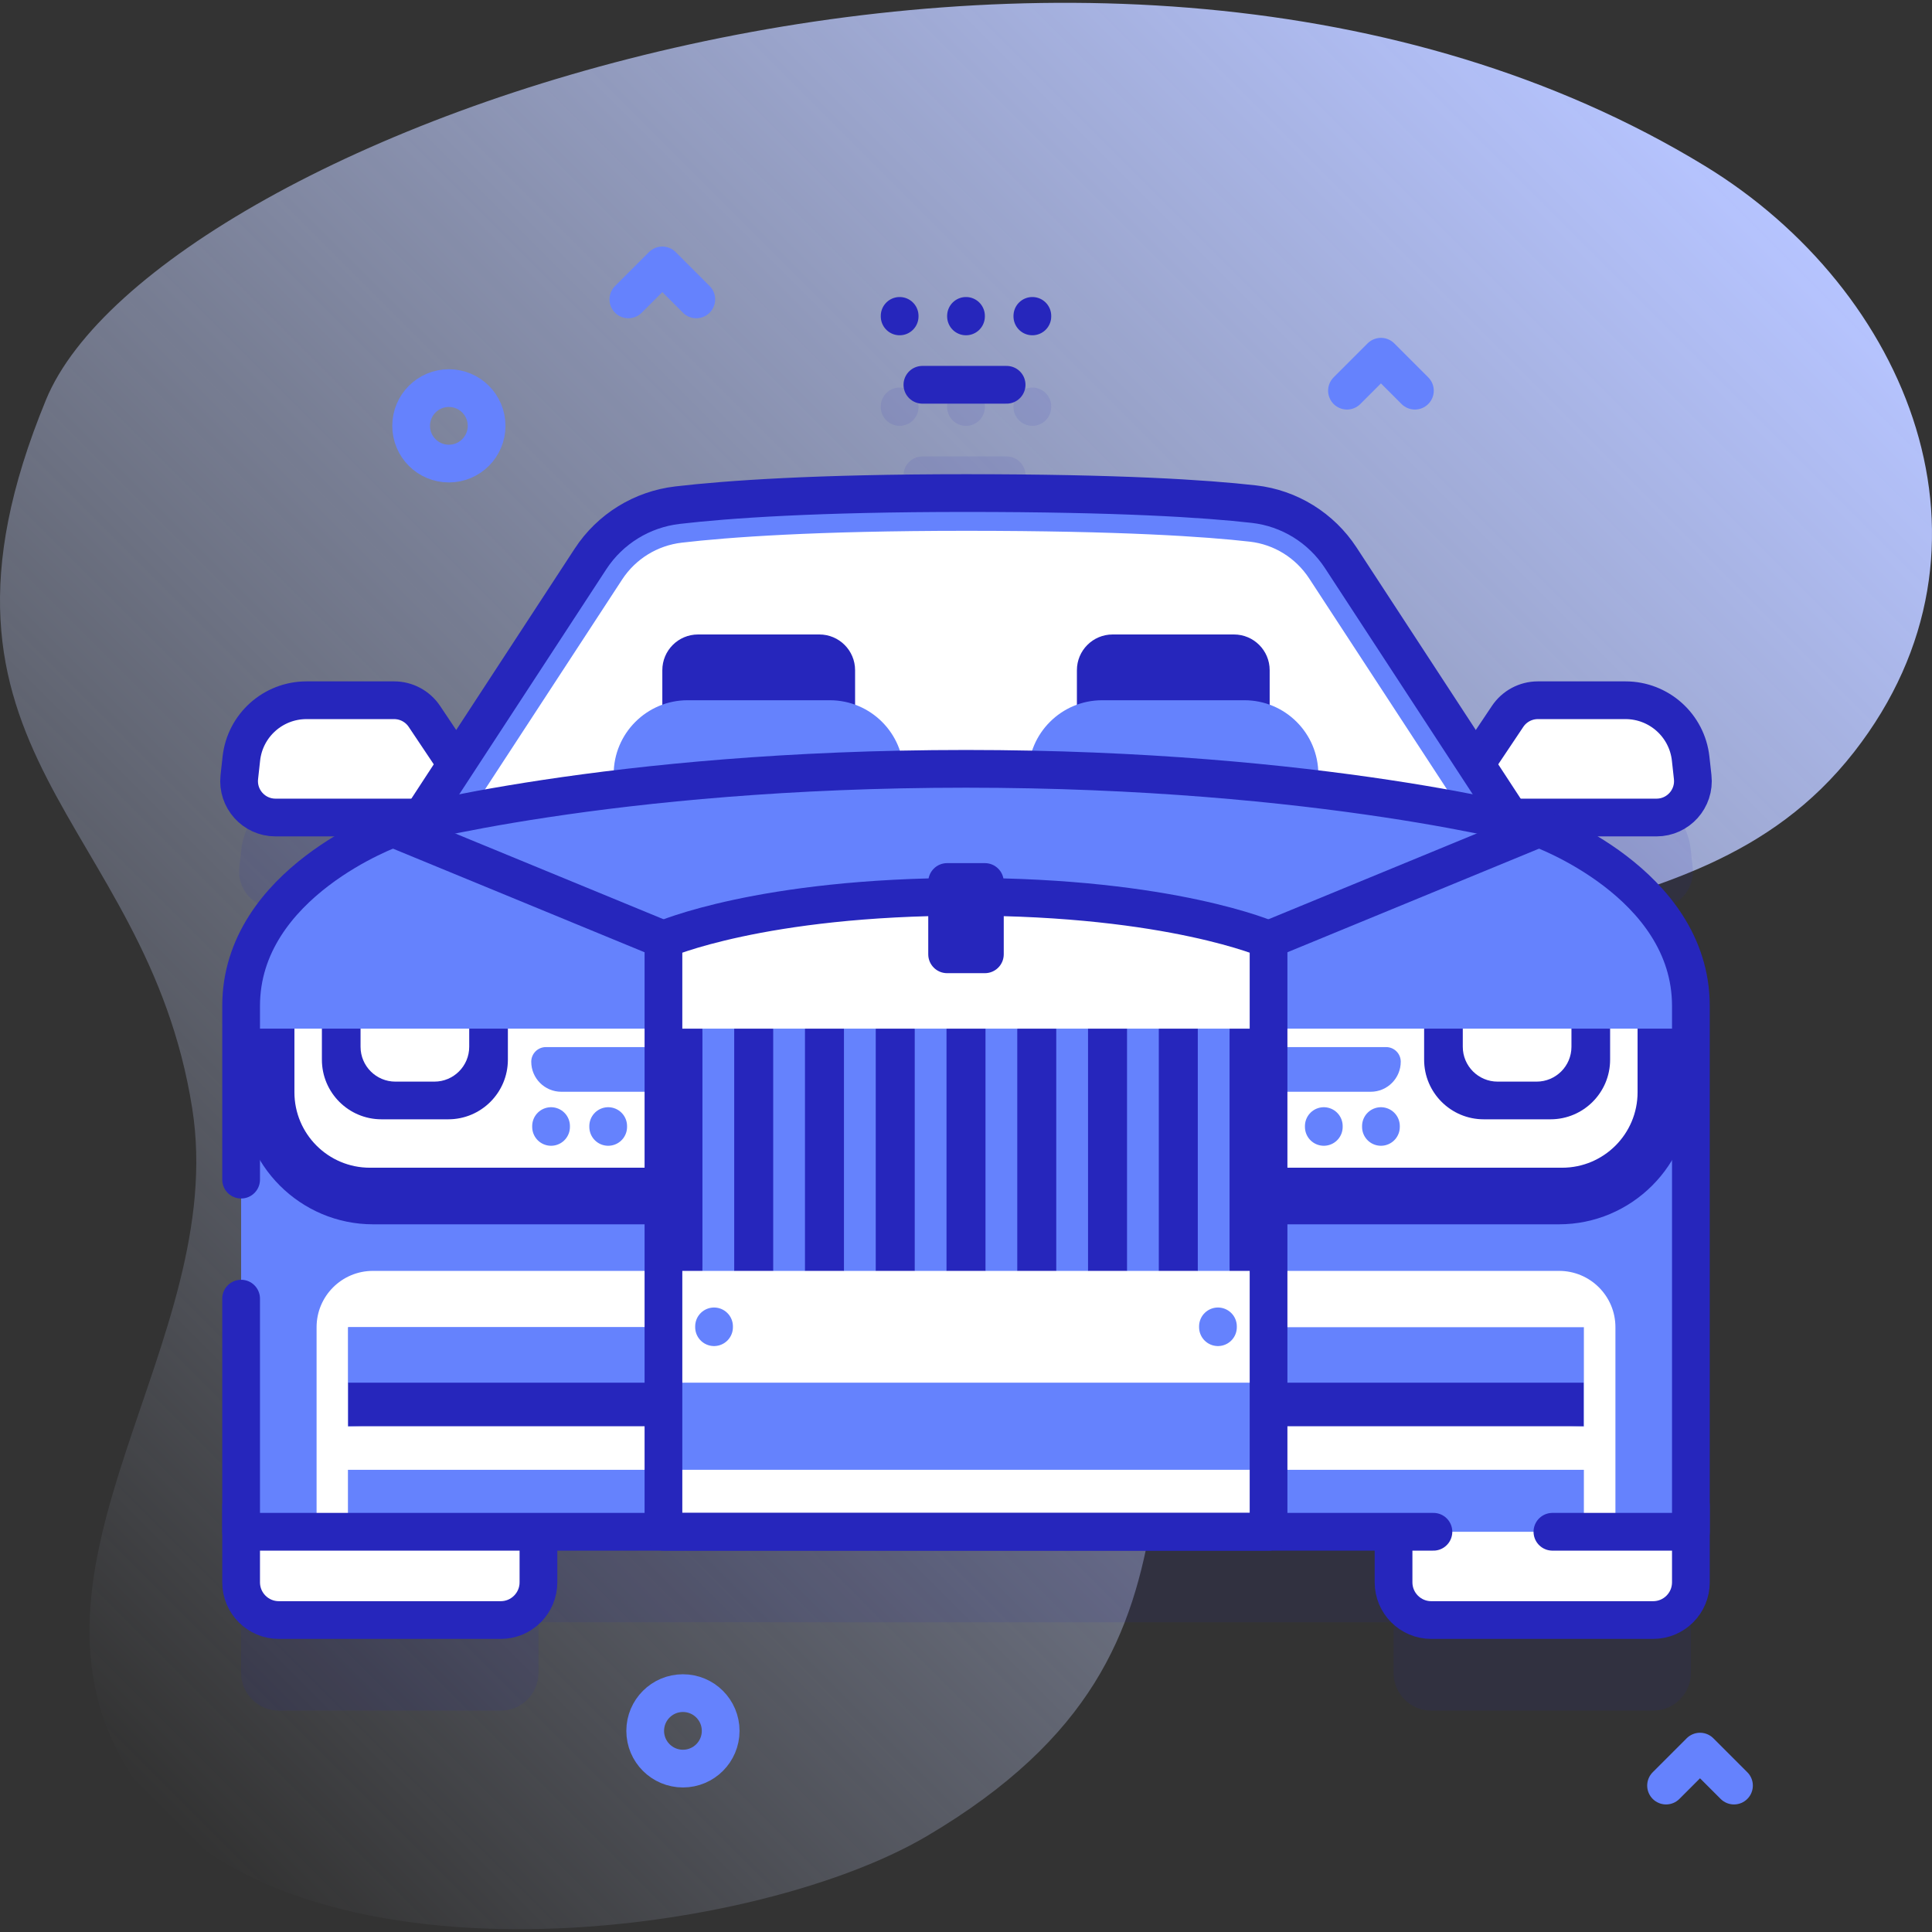 <?xml version="1.0" encoding="UTF-8"?>
<svg xmlns="http://www.w3.org/2000/svg" xmlns:xlink="http://www.w3.org/1999/xlink" version="1.1" id="Capa_1" x="0px" y="0px" viewBox="0 0 512 512" style="enable-background:new 0 0 512 512;" xml:space="preserve" width="512" height="512">
<rect x="0" y="0" width="512" height="512" fill="#333333" stroke="none"/>
<g>
	<g>
		<linearGradient id="SVGID_1_" gradientUnits="userSpaceOnUse" x1="-6.086" y1="431.694" x2="419.466" y2="6.143">
			<stop offset="0" style="stop-color:#D1DDFF;stop-opacity:0"/>
			<stop offset="1" style="stop-color:#B6C4FF"/>
		</linearGradient>
		<path style="fill:url(#SVGID_1_);" d="M451.798,43.963c-160.556-97.869-410.51-8.611-439.594,61.949&#10;&#9;&#9;&#9;c-38.908,94.393,26.578,110.528,38.743,187.874c9.761,62.061-51.182,121.495-16.394,176.282&#10;&#9;&#9;&#9;c37.883,59.663,163.465,44.681,211.198,16.447c87.376-51.682,43.309-112.012,84.684-187.299&#10;&#9;&#9;&#9;c39.407-71.707,116.244-42.625,160.961-99.99C533.896,144.705,505.706,76.824,451.798,43.963z"/>
	</g>
	<g>
		<g>
			<g style="opacity:0.1;">
				<g>
					<path style="fill:#2626BC;" d="M266.763,130.971h-22.318c-2.762,0-5-2.239-5-5c0-2.761,2.238-5,5-5h22.318c2.762,0,5,2.239,5,5&#10;&#9;&#9;&#9;&#9;&#9;&#9;C271.763,128.732,269.524,130.971,266.763,130.971z"/>
				</g>
				<g>
					<g>
						<path style="fill:#2626BC;" d="M273.585,112.852c-2.762,0-5-2.239-5-5v-0.138c0-2.761,2.238-5,5-5s5,2.239,5,5v0.138&#10;&#9;&#9;&#9;&#9;&#9;&#9;&#9;C278.585,110.613,276.347,112.852,273.585,112.852z"/>
					</g>
					<g>
						<path style="fill:#2626BC;" d="M256,112.852c-2.762,0-5-2.239-5-5v-0.138c0-2.761,2.238-5,5-5c2.762,0,5,2.239,5,5v0.138&#10;&#9;&#9;&#9;&#9;&#9;&#9;&#9;C261,110.613,258.762,112.852,256,112.852z"/>
					</g>
					<g>
						<path style="fill:#2626BC;" d="M238.415,112.852c-2.762,0-5-2.239-5-5v-0.138c0-2.761,2.238-5,5-5s5,2.239,5,5v0.138&#10;&#9;&#9;&#9;&#9;&#9;&#9;&#9;C243.415,110.613,241.177,112.852,238.415,112.852z"/>
					</g>
				</g>
			</g>
			<path style="opacity:0.1;fill:#2626BC;" d="M407.825,243.506c0,0-2.308-0.635-6.753-1.649l-0.788-1.206h38.706&#10;&#9;&#9;&#9;&#9;c5.746,0,10.219-4.991,9.59-10.703l-0.54-4.91c-0.968-8.803-8.406-15.467-17.262-15.467H407.55c-3.219,0-6.226,1.606-8.017,4.281&#10;&#9;&#9;&#9;&#9;l-8.481,12.669l-35.725-54.68c-5.178-7.925-13.603-13.165-23.009-14.236c-12.881-1.466-35.879-2.936-76.317-2.936&#10;&#9;&#9;&#9;&#9;c-39.686,0-63.167,1.656-76.452,3.205c-9.419,1.099-17.866,6.302-23.053,14.241l-35.546,54.406l-8.481-12.669&#10;&#9;&#9;&#9;&#9;c-1.791-2.675-4.798-4.281-8.017-4.281H81.222c-8.856,0-16.294,6.664-17.262,15.467l-0.54,4.91&#10;&#9;&#9;&#9;&#9;c-0.628,5.712,3.844,10.703,9.59,10.703h38.706l-0.788,1.206c-4.445,1.014-6.753,1.649-6.753,1.649s-40.277,14.328-40.277,47.076&#10;&#9;&#9;&#9;&#9;v132.536v6.815v13.398c0,5.523,4.477,10,10,10h58.797c5.523,0,10-4.477,10-10v-13.398h226.611v13.398c0,5.523,4.477,10,10,10&#10;&#9;&#9;&#9;&#9;h58.797c5.523,0,10-4.477,10-10v-13.398v-6.815V290.582C448.103,257.835,407.825,243.506,407.825,243.506z"/>
			<g>
				<g>
					<g>
						<g>
							<path style="fill:#FFFFFF;" d="M389.772,204.432l9.76-14.58c1.791-2.675,4.798-4.281,8.017-4.281h23.228&#10;&#9;&#9;&#9;&#9;&#9;&#9;&#9;&#9;c8.856,0,16.294,6.664,17.262,15.467l0.54,4.91c0.628,5.712-3.844,10.703-9.59,10.703h-49.218V204.432z"/>
						</g>
						<g>
							<path style="fill:#FFFFFF;" d="M448.456,204.816h-58.684v11.835h49.218c5.746,0,10.218-4.991,9.59-10.703L448.456,204.816z"/>
						</g>
						<g>
							
								<path style="fill:none;stroke:#2626BC;stroke-width:10;stroke-linecap:round;stroke-linejoin:round;stroke-miterlimit:10;" d="&#10;&#9;&#9;&#9;&#9;&#9;&#9;&#9;&#9;M389.772,204.432l9.76-14.58c1.791-2.675,4.798-4.281,8.017-4.281h23.228c8.856,0,16.294,6.664,17.262,15.467l0.54,4.91&#10;&#9;&#9;&#9;&#9;&#9;&#9;&#9;&#9;c0.628,5.712-3.844,10.703-9.59,10.703h-49.218V204.432z"/>
						</g>
					</g>
					<g>
						<g>
							<path style="fill:#FFFFFF;" d="M122.228,204.432l-9.76-14.58c-1.791-2.675-4.798-4.281-8.017-4.281H81.222&#10;&#9;&#9;&#9;&#9;&#9;&#9;&#9;&#9;c-8.856,0-16.294,6.664-17.262,15.467l-0.54,4.91c-0.628,5.712,3.844,10.703,9.59,10.703h49.218V204.432z"/>
						</g>
						<g>
							<path style="fill:#FFFFFF;" d="M63.544,204.816l-0.125,1.133c-0.628,5.712,3.844,10.703,9.59,10.703h49.218v-11.835H63.544z"/>
						</g>
						<g>
							
								<path style="fill:none;stroke:#2626BC;stroke-width:10;stroke-linecap:round;stroke-linejoin:round;stroke-miterlimit:10;" d="&#10;&#9;&#9;&#9;&#9;&#9;&#9;&#9;&#9;M122.228,204.432l-9.76-14.58c-1.791-2.675-4.798-4.281-8.017-4.281H81.222c-8.856,0-16.294,6.664-17.262,15.467l-0.54,4.91&#10;&#9;&#9;&#9;&#9;&#9;&#9;&#9;&#9;c-0.628,5.712,3.844,10.703,9.59,10.703h49.218V204.432z"/>
						</g>
					</g>
				</g>
				<g>
					<path style="fill:#6582FD;" d="M355.326,147.841c-5.178-7.925-13.603-13.165-23.009-14.236&#10;&#9;&#9;&#9;&#9;&#9;&#9;c-12.881-1.466-35.879-2.936-76.317-2.936c-39.686,0-63.167,1.656-76.452,3.205c-9.419,1.099-17.867,6.302-23.054,14.241&#10;&#9;&#9;&#9;&#9;&#9;&#9;l-51.871,79.391h302.752L355.326,147.841z"/>
					<path style="fill:#FFFFFF;" d="M123.103,217.507l41.764-63.922c3.564-5.456,9.338-9.02,15.84-9.778&#10;&#9;&#9;&#9;&#9;&#9;&#9;c12.276-1.432,35.305-3.138,75.294-3.138c41.28,0,63.671,1.562,75.186,2.873c6.443,0.733,12.191,4.294,15.77,9.77&#10;&#9;&#9;&#9;&#9;&#9;&#9;l41.942,64.195H123.103z"/>
					<g>
						<g>
							<path style="fill:#2626BC;" d="M226.608,189.571h-51.085v-11.965c0-5.228,4.238-9.466,9.466-9.466h32.153&#10;&#9;&#9;&#9;&#9;&#9;&#9;&#9;&#9;c5.228,0,9.466,4.238,9.466,9.466V189.571z"/>
							<path style="fill:#6582FD;" d="M239.5,227.507h-76.868V205.17c0-10.824,8.774-19.598,19.598-19.598h37.671&#10;&#9;&#9;&#9;&#9;&#9;&#9;&#9;&#9;c10.824,0,19.598,8.774,19.598,19.598V227.507z"/>
						</g>
						<g>
							<path style="fill:#2626BC;" d="M336.477,189.571h-51.085v-11.965c0-5.228,4.238-9.466,9.466-9.466h32.153&#10;&#9;&#9;&#9;&#9;&#9;&#9;&#9;&#9;c5.228,0,9.466,4.238,9.466,9.466V189.571z"/>
							<path style="fill:#6582FD;" d="M349.369,227.507h-76.868V205.17c0-10.824,8.774-19.598,19.598-19.598h37.672&#10;&#9;&#9;&#9;&#9;&#9;&#9;&#9;&#9;c10.824,0,19.598,8.774,19.598,19.598V227.507z"/>
						</g>
					</g>
					<path style="fill:none;stroke:#2626BC;stroke-width:10;stroke-linecap:round;stroke-linejoin:round;stroke-miterlimit:10;" d="&#10;&#9;&#9;&#9;&#9;&#9;&#9;M355.326,147.841c-5.178-7.925-13.603-13.165-23.009-14.236c-12.881-1.466-35.879-2.936-76.317-2.936&#10;&#9;&#9;&#9;&#9;&#9;&#9;c-39.686,0-63.167,1.656-76.452,3.205c-9.419,1.099-17.867,6.302-23.054,14.241l-51.871,79.391h302.752L355.326,147.841z"/>
				</g>
				<g>
					<g>
						<path style="fill:#4369FC;" d="M132.695,429.331H73.898c-5.523,0-10-4.477-10-10v-20.212h78.797v20.212&#10;&#9;&#9;&#9;&#9;&#9;&#9;&#9;C142.695,424.854,138.217,429.331,132.695,429.331z"/>
						<path style="fill:#FFFFFF;" d="M132.695,429.331H73.898c-5.523,0-10-4.477-10-10v-20.212h78.797v20.212&#10;&#9;&#9;&#9;&#9;&#9;&#9;&#9;C142.695,424.854,138.217,429.331,132.695,429.331z"/>
						
							<path style="fill:none;stroke:#2626BC;stroke-width:10;stroke-linecap:round;stroke-linejoin:round;stroke-miterlimit:10;" d="&#10;&#9;&#9;&#9;&#9;&#9;&#9;&#9;M132.695,429.331H73.898c-5.523,0-10-4.477-10-10v-20.212h78.797v20.212C142.695,424.854,138.217,429.331,132.695,429.331z"/>
					</g>
					<g>
						<path style="fill:#4369FC;" d="M379.305,429.331h58.797c5.523,0,10-4.477,10-10v-20.212h-78.797v20.212&#10;&#9;&#9;&#9;&#9;&#9;&#9;&#9;C369.305,424.854,373.783,429.331,379.305,429.331z"/>
						<path style="fill:#FFFFFF;" d="M379.305,429.331h58.797c5.523,0,10-4.477,10-10v-20.212h-78.797v20.212&#10;&#9;&#9;&#9;&#9;&#9;&#9;&#9;C369.305,424.854,373.783,429.331,379.305,429.331z"/>
						
							<path style="fill:none;stroke:#2626BC;stroke-width:10;stroke-linecap:round;stroke-linejoin:round;stroke-miterlimit:10;" d="&#10;&#9;&#9;&#9;&#9;&#9;&#9;&#9;M379.305,429.331h58.797c5.523,0,10-4.477,10-10v-20.212h-78.797v20.212C369.305,424.854,373.783,429.331,379.305,429.331z"/>
					</g>
					<g>
						<path style="fill:#6582FD;" d="M104.175,219.507c0,0,57.233-15.759,151.825-15.759s151.825,15.759,151.825,15.759v43.677&#10;&#9;&#9;&#9;&#9;&#9;&#9;&#9;h-303.65V219.507z"/>
						<g>
							<g>
								<path style="fill:#6582FD;" d="M175.82,405.933V249.01l-71.645-29.503c0,0-40.277,14.328-40.277,47.076v139.351H175.82z"/>
								
									<line style="fill:none;stroke:#2626BC;stroke-width:10;stroke-linecap:round;stroke-linejoin:round;stroke-miterlimit:10;" x1="175.82" y1="249.01" x2="104.175" y2="219.507"/>
							</g>
							<path style="fill:#FFFFFF;" d="M98.82,336.798c-8.241,0-14.922,6.681-14.922,14.922v54.213h8.36V351.72h83.563v-14.922H98.82&#10;&#9;&#9;&#9;&#9;&#9;&#9;&#9;&#9;z"/>
							<g>
								<path style="fill:#6582FD;" d="M336.18,405.933V249.01l71.645-29.503c0,0,40.277,14.328,40.277,47.076v139.351H336.18z"/>
								
									<line style="fill:none;stroke:#2626BC;stroke-width:10;stroke-linecap:round;stroke-linejoin:round;stroke-miterlimit:10;" x1="336.18" y1="249.01" x2="407.825" y2="219.507"/>
								<polygon style="fill:#6582FD;" points="419.743,405.933 92.257,405.933 92.257,389.52 97.257,377.969 92.257,366.429 &#10;&#9;&#9;&#9;&#9;&#9;&#9;&#9;&#9;&#9;92.257,351.72 419.743,351.72 419.743,366.429 414.743,377.969 419.743,389.52 &#9;&#9;&#9;&#9;&#9;&#9;&#9;&#9;"/>
								<g>
									<polygon style="fill:#FFFFFF;" points="419.74,377.969 423.74,389.52 88.26,389.52 92.26,377.969 256,372.969 &#9;&#9;&#9;&#9;&#9;&#9;&#9;&#9;&#9;"/>
								</g>
								<g>
									<rect x="92.26" y="366.429" style="fill:#2626BC;" width="327.48" height="11.54"/>
								</g>
								<path style="fill:#FFFFFF;" d="M413.18,336.798h-77v14.922h83.563v54.213h8.36V351.72&#10;&#9;&#9;&#9;&#9;&#9;&#9;&#9;&#9;&#9;C428.103,343.479,421.422,336.798,413.18,336.798z"/>
								<path style="fill:#2626BC;" d="M187.692,324.456v-15l-109.667-36.85H63.898v16.85c0,19.299,15.701,35,35,35L187.692,324.456&#10;&#9;&#9;&#9;&#9;&#9;&#9;&#9;&#9;&#9;z"/>
								<path style="fill:#FFFFFF;" d="M175.82,309.457H98.025c-11.046,0-20-8.954-20-20v-16.85h7.279l24.644,5l24.644-5h41.227&#10;&#9;&#9;&#9;&#9;&#9;&#9;&#9;&#9;&#9;V309.457z"/>
								<path style="fill:#2626BC;" d="M118.791,296.628h-17.684c-8.727,0-15.802-7.075-15.802-15.802v-8.22H95.55l14.399,5&#10;&#9;&#9;&#9;&#9;&#9;&#9;&#9;&#9;&#9;l14.399-5h10.245v8.22C134.593,289.553,127.518,296.628,118.791,296.628z"/>
								<path style="fill:#2626BC;" d="M324.308,324.456v-15l109.667-36.85h14.128v16.85c0,19.299-15.701,35-35,35L324.308,324.456z&#10;&#9;&#9;&#9;&#9;&#9;&#9;&#9;&#9;&#9;"/>
								<path style="fill:#FFFFFF;" d="M336.18,309.457h77.795c11.046,0,20-8.954,20-20v-16.85h-7.279l-24.644,5l-24.644-5H336.18&#10;&#9;&#9;&#9;&#9;&#9;&#9;&#9;&#9;&#9;V309.457z"/>
								<path style="fill:#2626BC;" d="M410.894,296.628H393.21c-8.727,0-15.802-7.075-15.802-15.802v-8.22h10.245l14.399,5&#10;&#9;&#9;&#9;&#9;&#9;&#9;&#9;&#9;&#9;l14.399-5h10.245v8.22C426.696,289.553,419.621,296.628,410.894,296.628z"/>
								<path style="fill:#FFFFFF;" d="M256,237.66c-54.362,0-80.18,11.349-80.18,11.349v156.924h160.36V249.01&#10;&#9;&#9;&#9;&#9;&#9;&#9;&#9;&#9;&#9;C336.18,249.01,310.362,237.66,256,237.66z"/>
							</g>
						</g>
						<polygon style="fill:#6582FD;" points="325.849,336.798 317.426,336.798 312.261,331.798 307.095,336.798 298.673,336.798 &#10;&#9;&#9;&#9;&#9;&#9;&#9;&#9;293.507,331.798 288.342,336.798 279.919,336.798 274.754,331.798 269.588,336.798 261.165,336.798 256,331.798 &#10;&#9;&#9;&#9;&#9;&#9;&#9;&#9;250.835,336.798 242.412,336.798 237.246,331.798 232.081,336.798 223.658,336.798 218.493,331.798 213.327,336.798 &#10;&#9;&#9;&#9;&#9;&#9;&#9;&#9;204.905,336.798 199.739,331.798 194.574,336.798 186.151,336.798 181.151,304.702 186.151,272.606 194.574,272.606 &#10;&#9;&#9;&#9;&#9;&#9;&#9;&#9;199.739,277.606 204.905,272.606 213.327,272.606 218.493,277.606 223.658,272.606 232.081,272.606 237.246,277.606 &#10;&#9;&#9;&#9;&#9;&#9;&#9;&#9;242.412,272.606 250.835,272.606 256,277.606 261.165,272.606 269.588,272.606 274.754,277.606 279.919,272.606 &#10;&#9;&#9;&#9;&#9;&#9;&#9;&#9;288.342,272.606 293.507,277.606 298.673,272.606 307.095,272.606 312.261,277.606 317.426,272.606 325.849,272.606 &#10;&#9;&#9;&#9;&#9;&#9;&#9;&#9;330.849,304.702 &#9;&#9;&#9;&#9;&#9;&#9;"/>
						<g>
							<rect x="175.82" y="272.606" style="fill:#2626BC;" width="10.331" height="64.192"/>
							<rect x="194.574" y="272.606" style="fill:#2626BC;" width="10.331" height="64.192"/>
							<rect x="213.327" y="272.606" style="fill:#2626BC;" width="10.331" height="64.192"/>
							<rect x="232.081" y="272.606" style="fill:#2626BC;" width="10.331" height="64.192"/>
							<rect x="250.835" y="272.606" style="fill:#2626BC;" width="10.331" height="64.192"/>
							<rect x="269.588" y="272.606" style="fill:#2626BC;" width="10.331" height="64.192"/>
							<rect x="288.342" y="272.606" style="fill:#2626BC;" width="10.331" height="64.192"/>
							<rect x="307.095" y="272.606" style="fill:#2626BC;" width="10.331" height="64.192"/>
							<rect x="325.849" y="272.606" style="fill:#2626BC;" width="10.331" height="64.192"/>
						</g>
						<rect x="175.82" y="366.426" style="fill:#6582FD;" width="160.36" height="23.093"/>
						<rect x="175.82" y="389.519" style="fill:#FFFFFF;" width="160.36" height="16.415"/>
						<g>
							
								<line style="fill:none;stroke:#6582FD;stroke-width:10;stroke-linecap:round;stroke-linejoin:round;stroke-miterlimit:10;" x1="189.23" y1="351.504" x2="189.23" y2="351.72"/>
							
								<line style="fill:none;stroke:#6582FD;stroke-width:10;stroke-linecap:round;stroke-linejoin:round;stroke-miterlimit:10;" x1="322.77" y1="351.504" x2="322.77" y2="351.72"/>
						</g>
					</g>
					
						<polyline style="fill:none;stroke:#2626BC;stroke-width:10;stroke-linecap:round;stroke-linejoin:round;stroke-miterlimit:10;" points="&#10;&#9;&#9;&#9;&#9;&#9;&#9;63.897,344.151 63.897,405.934 379.87,405.934 &#9;&#9;&#9;&#9;&#9;"/>
					<g>
						
							<line style="fill:none;stroke:#2626BC;stroke-width:10;stroke-linecap:round;stroke-linejoin:round;stroke-miterlimit:10;" x1="266.762" y1="101.971" x2="244.444" y2="101.971"/>
						<g>
							
								<line style="fill:none;stroke:#2626BC;stroke-width:10;stroke-linecap:round;stroke-linejoin:round;stroke-miterlimit:10;" x1="273.585" y1="83.851" x2="273.585" y2="83.714"/>
							
								<line style="fill:none;stroke:#2626BC;stroke-width:10;stroke-linecap:round;stroke-linejoin:round;stroke-miterlimit:10;" x1="256" y1="83.851" x2="256" y2="83.714"/>
							
								<line style="fill:none;stroke:#2626BC;stroke-width:10;stroke-linecap:round;stroke-linejoin:round;stroke-miterlimit:10;" x1="238.415" y1="83.851" x2="238.415" y2="83.714"/>
						</g>
					</g>
					<path style="fill:none;stroke:#2626BC;stroke-width:10;stroke-linecap:round;stroke-linejoin:round;stroke-miterlimit:10;" d="&#10;&#9;&#9;&#9;&#9;&#9;&#9;M411.407,405.934h36.695V266.582c0-32.748-40.277-47.076-40.277-47.076S350.592,203.748,256,203.748&#10;&#9;&#9;&#9;&#9;&#9;&#9;c-94.592,0-151.825,15.759-151.825,15.759s-40.277,14.328-40.277,47.076v46.031"/>
					<g>
						<g>
							<path style="fill:#FFFFFF;" d="M104.782,286.642h10.332c5.099,0,9.233-4.134,9.233-9.233v-4.802H95.55v4.802&#10;&#9;&#9;&#9;&#9;&#9;&#9;&#9;&#9;C95.55,282.508,99.683,286.642,104.782,286.642z"/>
						</g>
						<g>
							
								<line style="fill:none;stroke:#6582FD;stroke-width:10;stroke-linecap:round;stroke-linejoin:round;stroke-miterlimit:10;" x1="146.037" y1="298.424" x2="146.037" y2="298.64"/>
							
								<line style="fill:none;stroke:#6582FD;stroke-width:10;stroke-linecap:round;stroke-linejoin:round;stroke-miterlimit:10;" x1="161.178" y1="298.424" x2="161.178" y2="298.64"/>
						</g>
						<path style="fill:#6582FD;" d="M148.754,289.329h27.067V277.49h-31.161c-2.138,0-3.872,1.734-3.872,3.872l0,0&#10;&#9;&#9;&#9;&#9;&#9;&#9;&#9;C140.787,285.762,144.354,289.329,148.754,289.329z"/>
					</g>
					<g>
						<g>
							<path style="fill:#FFFFFF;" d="M407.218,286.642h-10.332c-5.099,0-9.233-4.134-9.233-9.233v-4.802h28.798v4.802&#10;&#9;&#9;&#9;&#9;&#9;&#9;&#9;&#9;C416.45,282.508,412.317,286.642,407.218,286.642z"/>
						</g>
						<g>
							
								<line style="fill:none;stroke:#6582FD;stroke-width:10;stroke-linecap:round;stroke-linejoin:round;stroke-miterlimit:10;" x1="365.963" y1="298.424" x2="365.963" y2="298.64"/>
							
								<line style="fill:none;stroke:#6582FD;stroke-width:10;stroke-linecap:round;stroke-linejoin:round;stroke-miterlimit:10;" x1="350.822" y1="298.424" x2="350.822" y2="298.64"/>
						</g>
						<path style="fill:#6582FD;" d="M363.246,289.329H336.18V277.49h31.161c2.138,0,3.872,1.734,3.872,3.872l0,0&#10;&#9;&#9;&#9;&#9;&#9;&#9;&#9;C371.213,285.762,367.646,289.329,363.246,289.329z"/>
						
							<path style="fill:none;stroke:#2626BC;stroke-width:10;stroke-linecap:round;stroke-linejoin:round;stroke-miterlimit:10;" d="&#10;&#9;&#9;&#9;&#9;&#9;&#9;&#9;M256,237.66c-54.362,0-80.18,11.349-80.18,11.349v156.924h160.36V249.01C336.18,249.01,310.362,237.66,256,237.66z"/>
						<path style="fill:#2626BC;" d="M261.004,257.901h-10.008c-2.761,0-5-2.239-5-5v-19.163c0-2.761,2.239-5,5-5h10.008&#10;&#9;&#9;&#9;&#9;&#9;&#9;&#9;c2.761,0,5,2.239,5,5v19.163C266.004,255.662,263.766,257.901,261.004,257.901z"/>
					</g>
				</g>
			</g>
		</g>
		
			<polyline style="fill:none;stroke:#6582FD;stroke-width:10;stroke-linecap:round;stroke-linejoin:round;stroke-miterlimit:10;" points="&#10;&#9;&#9;&#9;184.523,79.339 175.523,70.339 166.523,79.339 &#9;&#9;"/>
		
			<polyline style="fill:none;stroke:#6582FD;stroke-width:10;stroke-linecap:round;stroke-linejoin:round;stroke-miterlimit:10;" points="&#10;&#9;&#9;&#9;459.523,473.197 450.523,464.197 441.523,473.197 &#9;&#9;"/>
		
			<polyline style="fill:none;stroke:#6582FD;stroke-width:10;stroke-linecap:round;stroke-linejoin:round;stroke-miterlimit:10;" points="&#10;&#9;&#9;&#9;374.963,103.534 365.963,94.534 356.963,103.534 &#9;&#9;"/>
		
			<circle style="fill:none;stroke:#6582FD;stroke-width:10;stroke-linecap:round;stroke-linejoin:round;stroke-miterlimit:10;" cx="180.986" cy="458.697" r="10"/>
		
			<circle style="fill:none;stroke:#6582FD;stroke-width:10;stroke-linecap:round;stroke-linejoin:round;stroke-miterlimit:10;" cx="118.957" cy="112.852" r="10"/>
	</g>
</g>















</svg>
